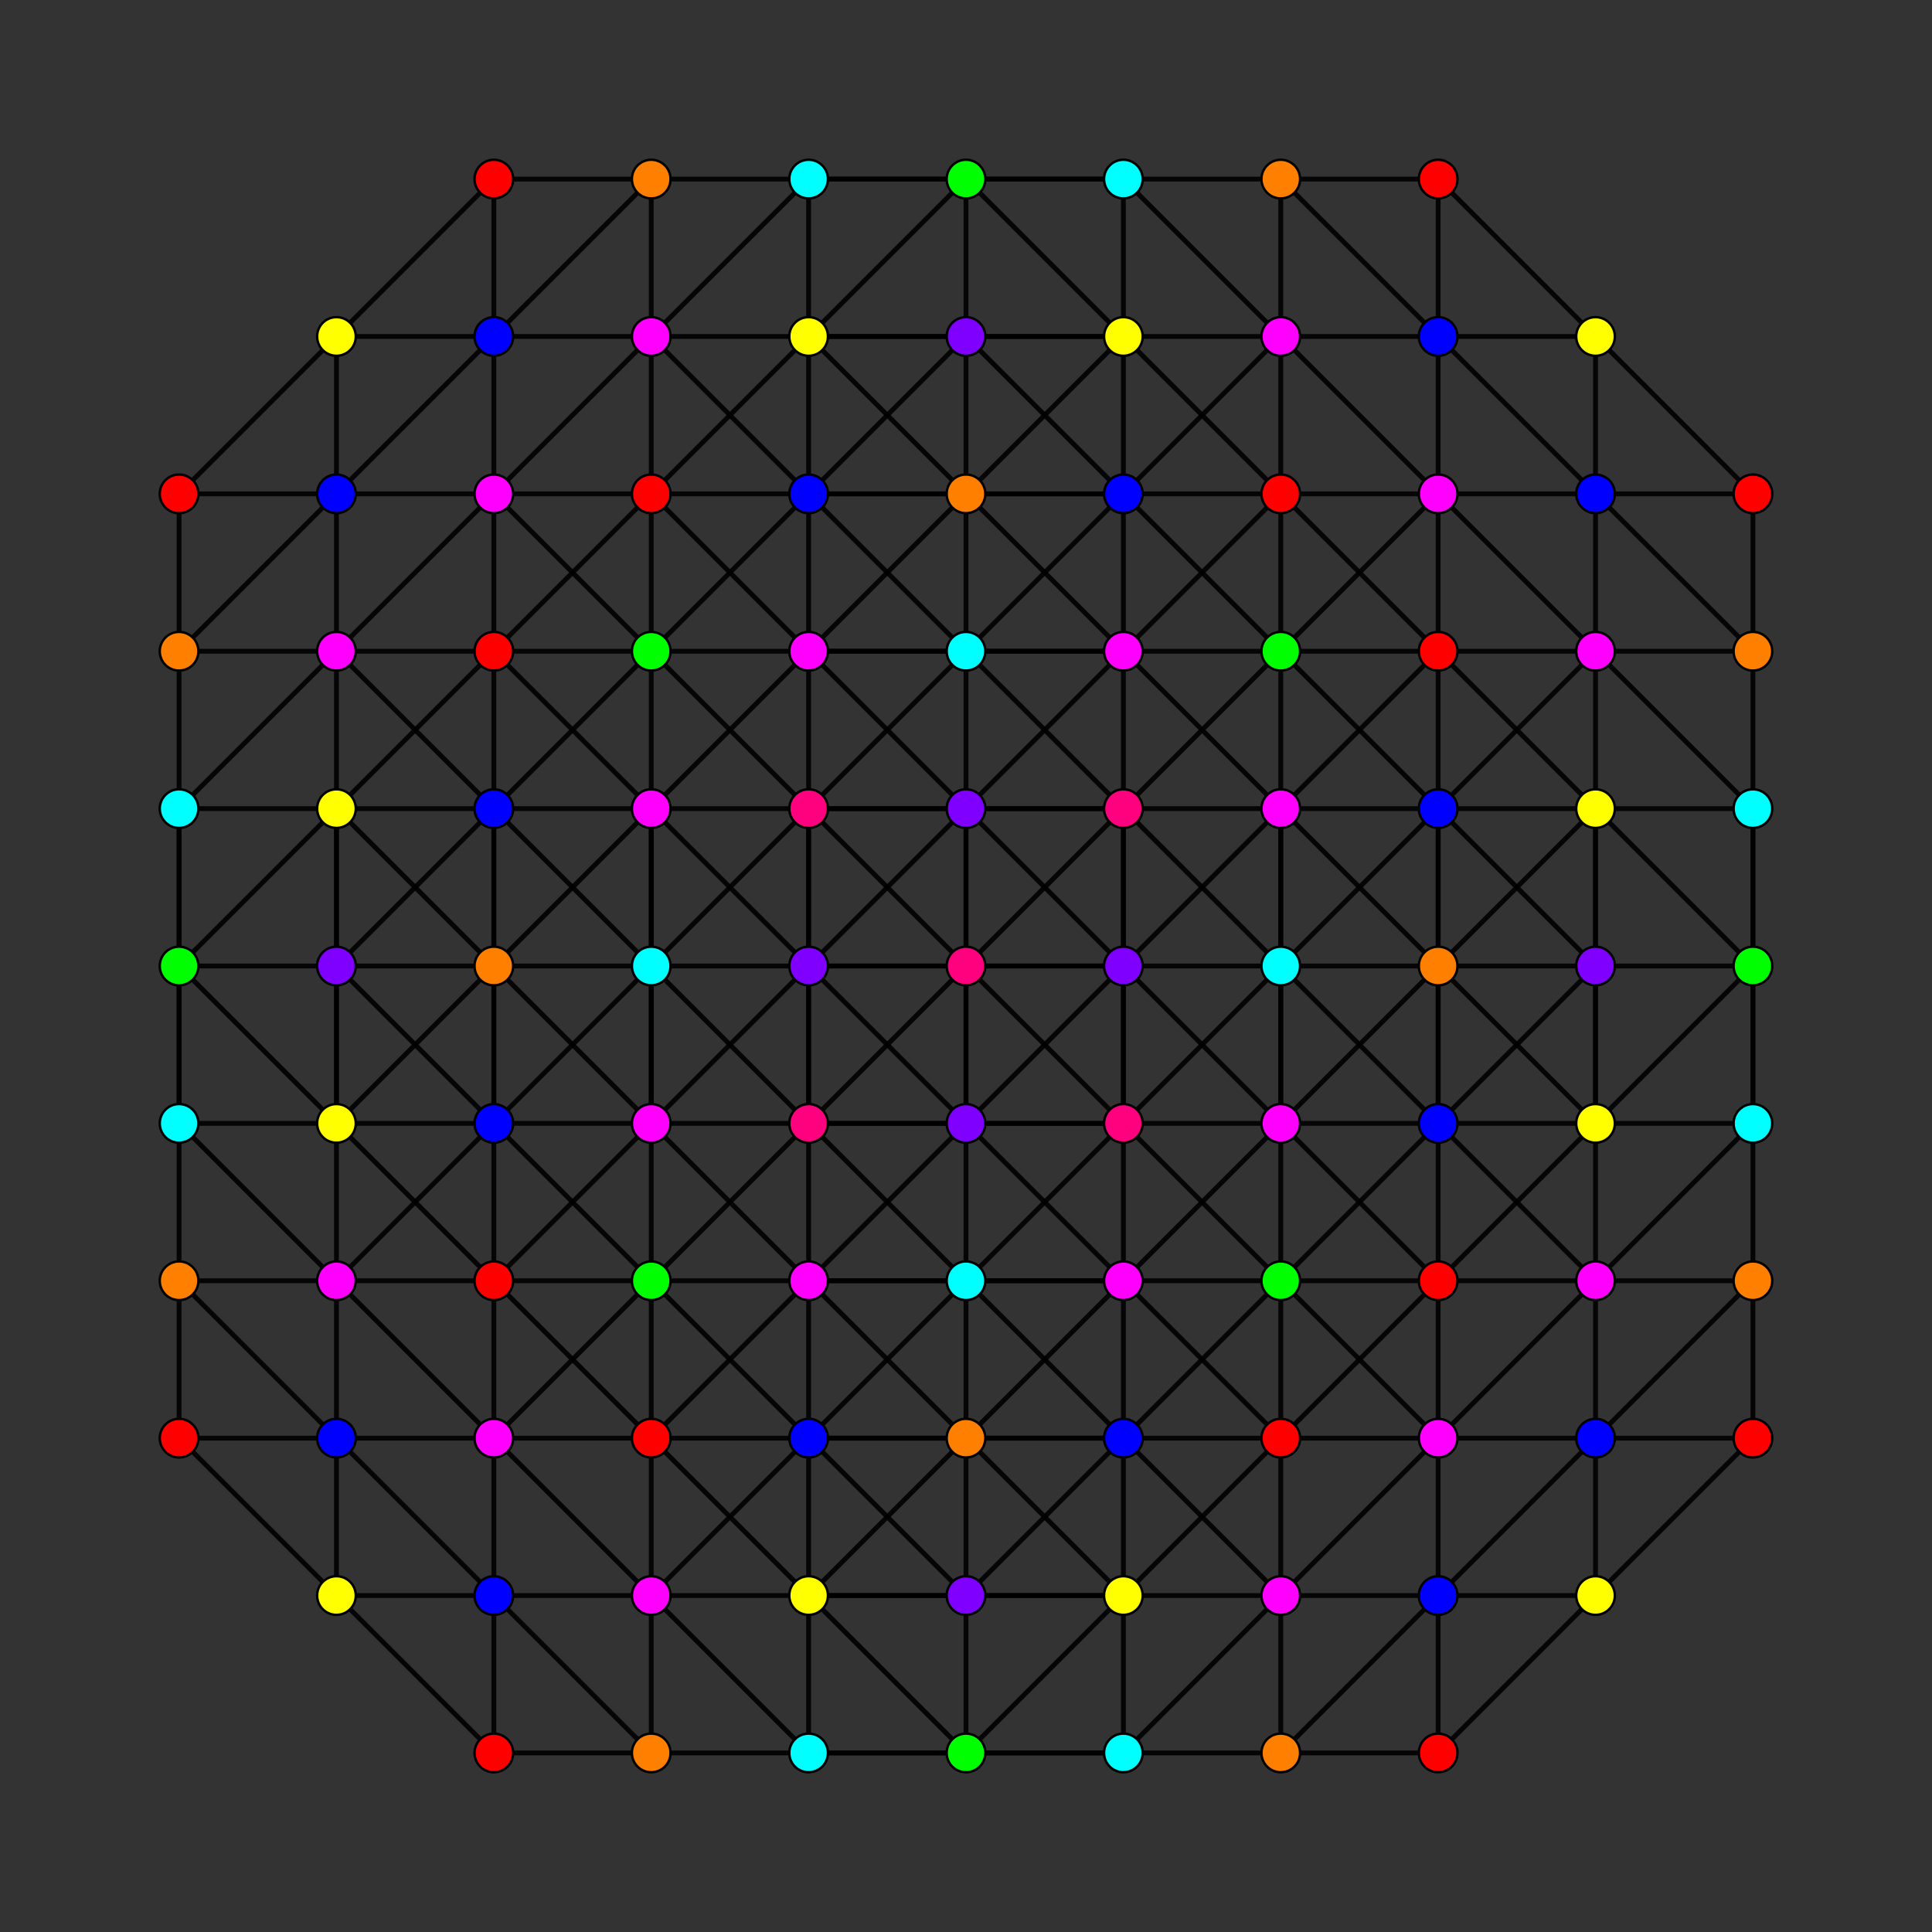 <?xml version="1.0" encoding="UTF-8" standalone="no"?>
<svg
xmlns="http://www.w3.org/2000/svg"
version="1.0"
width="1600" height="1600"
id="8-simplex_t01247_A3.svg">
<rect width="100%" height="100%" fill="#333333" stroke="none"/>
<g style="stroke:#000000;stroke-width:4.0;stroke-opacity:0.90;">
<line x1="1060.678" y1="1060.678" x2="1060.678" y2="1060.678"/>
<line x1="1060.678" y1="1060.678" x2="1060.678" y2="1191.017"/>
<line x1="1060.678" y1="1060.678" x2="1191.017" y2="930.339"/>
<line x1="1060.678" y1="1060.678" x2="1191.017" y2="1060.678"/>
<line x1="1060.678" y1="1060.678" x2="930.339" y2="930.339"/>
<line x1="1060.678" y1="1060.678" x2="930.339" y2="1191.017"/>
<line x1="1060.678" y1="1191.017" x2="1060.678" y2="1191.017"/>
<line x1="1060.678" y1="1191.017" x2="1060.678" y2="1321.356"/>
<line x1="1060.678" y1="1191.017" x2="1191.017" y2="1191.017"/>
<line x1="1060.678" y1="1191.017" x2="930.339" y2="1060.678"/>
<line x1="1060.678" y1="1191.017" x2="930.339" y2="1321.356"/>
<line x1="1060.678" y1="1321.356" x2="1060.678" y2="1321.356"/>
<line x1="1060.678" y1="1321.356" x2="1191.017" y2="1321.356"/>
<line x1="1060.678" y1="1321.356" x2="930.339" y2="1191.017"/>
<line x1="1060.678" y1="1321.356" x2="930.339" y2="1451.695"/>
<line x1="1191.017" y1="930.339" x2="1191.017" y2="930.339"/>
<line x1="1191.017" y1="930.339" x2="1191.017" y2="1060.678"/>
<line x1="1191.017" y1="930.339" x2="1321.356" y2="930.339"/>
<line x1="1191.017" y1="930.339" x2="1191.017" y2="669.661"/>
<line x1="1191.017" y1="1060.678" x2="1191.017" y2="1060.678"/>
<line x1="1191.017" y1="1060.678" x2="1191.017" y2="1191.017"/>
<line x1="1191.017" y1="1060.678" x2="1321.356" y2="1060.678"/>
<line x1="1191.017" y1="1060.678" x2="1060.678" y2="1191.017"/>
<line x1="1191.017" y1="1191.017" x2="1191.017" y2="1191.017"/>
<line x1="1191.017" y1="1191.017" x2="1191.017" y2="1321.356"/>
<line x1="1191.017" y1="1191.017" x2="1321.356" y2="1060.678"/>
<line x1="1191.017" y1="1191.017" x2="1321.356" y2="1191.017"/>
<line x1="1191.017" y1="1191.017" x2="1060.678" y2="1321.356"/>
<line x1="1191.017" y1="1321.356" x2="1191.017" y2="1321.356"/>
<line x1="1191.017" y1="1321.356" x2="1321.356" y2="1321.356"/>
<line x1="1191.017" y1="1321.356" x2="1060.678" y2="1451.695"/>
<line x1="1321.356" y1="930.339" x2="1321.356" y2="930.339"/>
<line x1="1321.356" y1="930.339" x2="1321.356" y2="1060.678"/>
<line x1="1321.356" y1="930.339" x2="1451.695" y2="930.339"/>
<line x1="1321.356" y1="930.339" x2="1321.356" y2="669.661"/>
<line x1="1321.356" y1="930.339" x2="1191.017" y2="1060.678"/>
<line x1="1321.356" y1="1060.678" x2="1321.356" y2="1060.678"/>
<line x1="1321.356" y1="1060.678" x2="1321.356" y2="1191.017"/>
<line x1="1321.356" y1="1060.678" x2="1451.695" y2="1060.678"/>
<line x1="1321.356" y1="1191.017" x2="1321.356" y2="1191.017"/>
<line x1="1321.356" y1="1191.017" x2="1321.356" y2="1321.356"/>
<line x1="1321.356" y1="1191.017" x2="1451.695" y2="1191.017"/>
<line x1="1321.356" y1="1191.017" x2="1191.017" y2="1321.356"/>
<line x1="1321.356" y1="1321.356" x2="1321.356" y2="1321.356"/>
<line x1="1321.356" y1="1321.356" x2="1451.695" y2="1191.017"/>
<line x1="1321.356" y1="1321.356" x2="1191.017" y2="1451.695"/>
<line x1="1451.695" y1="930.339" x2="1451.695" y2="930.339"/>
<line x1="1451.695" y1="930.339" x2="1451.695" y2="1060.678"/>
<line x1="1451.695" y1="930.339" x2="1451.695" y2="669.661"/>
<line x1="1451.695" y1="930.339" x2="1321.356" y2="1060.678"/>
<line x1="1451.695" y1="1060.678" x2="1451.695" y2="1060.678"/>
<line x1="1451.695" y1="1060.678" x2="1451.695" y2="1191.017"/>
<line x1="1451.695" y1="1060.678" x2="1321.356" y2="1191.017"/>
<line x1="1451.695" y1="1191.017" x2="1451.695" y2="1191.017"/>
<line x1="930.339" y1="930.339" x2="930.339" y2="930.339"/>
<line x1="930.339" y1="930.339" x2="930.339" y2="1060.678"/>
<line x1="930.339" y1="930.339" x2="930.339" y2="669.661"/>
<line x1="930.339" y1="930.339" x2="930.339" y2="800.000"/>
<line x1="930.339" y1="930.339" x2="669.661" y2="930.339"/>
<line x1="930.339" y1="1060.678" x2="930.339" y2="1060.678"/>
<line x1="930.339" y1="1060.678" x2="930.339" y2="1191.017"/>
<line x1="930.339" y1="1060.678" x2="669.661" y2="1060.678"/>
<line x1="930.339" y1="1191.017" x2="930.339" y2="1191.017"/>
<line x1="930.339" y1="1191.017" x2="669.661" y2="1191.017"/>
<line x1="1191.017" y1="669.661" x2="1191.017" y2="669.661"/>
<line x1="1191.017" y1="669.661" x2="1321.356" y2="669.661"/>
<line x1="1191.017" y1="669.661" x2="1060.678" y2="539.322"/>
<line x1="1191.017" y1="669.661" x2="1191.017" y2="539.322"/>
<line x1="1191.017" y1="930.339" x2="1060.678" y2="800.000"/>
<line x1="1191.017" y1="930.339" x2="1060.678" y2="930.339"/>
<line x1="1191.017" y1="1060.678" x2="1060.678" y2="930.339"/>
<line x1="1191.017" y1="1191.017" x2="1060.678" y2="1060.678"/>
<line x1="1321.356" y1="669.661" x2="1321.356" y2="669.661"/>
<line x1="1321.356" y1="669.661" x2="1451.695" y2="669.661"/>
<line x1="1321.356" y1="669.661" x2="1321.356" y2="539.322"/>
<line x1="1321.356" y1="669.661" x2="1191.017" y2="539.322"/>
<line x1="1321.356" y1="930.339" x2="1321.356" y2="800.000"/>
<line x1="1451.695" y1="669.661" x2="1451.695" y2="669.661"/>
<line x1="1451.695" y1="669.661" x2="1451.695" y2="539.322"/>
<line x1="1451.695" y1="669.661" x2="1321.356" y2="539.322"/>
<line x1="1451.695" y1="930.339" x2="1451.695" y2="800.000"/>
<line x1="930.339" y1="669.661" x2="930.339" y2="669.661"/>
<line x1="930.339" y1="669.661" x2="930.339" y2="800.000"/>
<line x1="930.339" y1="669.661" x2="1060.678" y2="539.322"/>
<line x1="930.339" y1="669.661" x2="930.339" y2="539.322"/>
<line x1="930.339" y1="669.661" x2="669.661" y2="669.661"/>
<line x1="930.339" y1="800.000" x2="930.339" y2="800.000"/>
<line x1="930.339" y1="800.000" x2="1060.678" y2="800.000"/>
<line x1="930.339" y1="800.000" x2="669.661" y2="800.000"/>
<line x1="930.339" y1="930.339" x2="1060.678" y2="930.339"/>
<line x1="930.339" y1="1060.678" x2="1060.678" y2="1060.678"/>
<line x1="1060.678" y1="539.322" x2="1060.678" y2="539.322"/>
<line x1="1060.678" y1="539.322" x2="1191.017" y2="539.322"/>
<line x1="1060.678" y1="539.322" x2="1060.678" y2="408.983"/>
<line x1="1060.678" y1="539.322" x2="930.339" y2="408.983"/>
<line x1="1060.678" y1="800.000" x2="1060.678" y2="800.000"/>
<line x1="1060.678" y1="800.000" x2="1060.678" y2="930.339"/>
<line x1="1060.678" y1="800.000" x2="1191.017" y2="669.661"/>
<line x1="1060.678" y1="800.000" x2="1060.678" y2="669.661"/>
<line x1="1060.678" y1="930.339" x2="1060.678" y2="930.339"/>
<line x1="1060.678" y1="930.339" x2="1060.678" y2="1060.678"/>
<line x1="1060.678" y1="930.339" x2="1060.678" y2="669.661"/>
<line x1="1191.017" y1="539.322" x2="1191.017" y2="539.322"/>
<line x1="1191.017" y1="539.322" x2="1321.356" y2="539.322"/>
<line x1="1191.017" y1="539.322" x2="1191.017" y2="408.983"/>
<line x1="1191.017" y1="539.322" x2="1060.678" y2="408.983"/>
<line x1="1191.017" y1="669.661" x2="1060.678" y2="669.661"/>
<line x1="1191.017" y1="930.339" x2="1321.356" y2="800.000"/>
<line x1="1191.017" y1="930.339" x2="1191.017" y2="800.000"/>
<line x1="1321.356" y1="539.322" x2="1321.356" y2="539.322"/>
<line x1="1321.356" y1="539.322" x2="1451.695" y2="539.322"/>
<line x1="1321.356" y1="539.322" x2="1191.017" y2="408.983"/>
<line x1="1321.356" y1="539.322" x2="1321.356" y2="408.983"/>
<line x1="1321.356" y1="669.661" x2="1321.356" y2="800.000"/>
<line x1="1321.356" y1="800.000" x2="1321.356" y2="800.000"/>
<line x1="1321.356" y1="800.000" x2="1451.695" y2="800.000"/>
<line x1="1321.356" y1="800.000" x2="1191.017" y2="669.661"/>
<line x1="1321.356" y1="800.000" x2="1191.017" y2="800.000"/>
<line x1="1321.356" y1="930.339" x2="1191.017" y2="800.000"/>
<line x1="1321.356" y1="1060.678" x2="1191.017" y2="930.339"/>
<line x1="1451.695" y1="539.322" x2="1451.695" y2="539.322"/>
<line x1="1451.695" y1="539.322" x2="1451.695" y2="408.983"/>
<line x1="1451.695" y1="539.322" x2="1321.356" y2="408.983"/>
<line x1="1451.695" y1="669.661" x2="1451.695" y2="800.000"/>
<line x1="1451.695" y1="800.000" x2="1451.695" y2="800.000"/>
<line x1="930.339" y1="539.322" x2="930.339" y2="539.322"/>
<line x1="930.339" y1="539.322" x2="1060.678" y2="408.983"/>
<line x1="930.339" y1="539.322" x2="930.339" y2="408.983"/>
<line x1="930.339" y1="539.322" x2="669.661" y2="539.322"/>
<line x1="930.339" y1="669.661" x2="1060.678" y2="669.661"/>
<line x1="1060.678" y1="408.983" x2="1060.678" y2="408.983"/>
<line x1="1060.678" y1="408.983" x2="1191.017" y2="408.983"/>
<line x1="1060.678" y1="408.983" x2="1060.678" y2="278.644"/>
<line x1="1060.678" y1="408.983" x2="930.339" y2="278.644"/>
<line x1="1060.678" y1="669.661" x2="1060.678" y2="669.661"/>
<line x1="1060.678" y1="669.661" x2="1191.017" y2="539.322"/>
<line x1="1060.678" y1="669.661" x2="1060.678" y2="539.322"/>
<line x1="1060.678" y1="800.000" x2="1191.017" y2="800.000"/>
<line x1="1191.017" y1="408.983" x2="1191.017" y2="408.983"/>
<line x1="1191.017" y1="408.983" x2="1321.356" y2="408.983"/>
<line x1="1191.017" y1="408.983" x2="1191.017" y2="278.644"/>
<line x1="1191.017" y1="408.983" x2="1060.678" y2="278.644"/>
<line x1="1191.017" y1="669.661" x2="1191.017" y2="800.000"/>
<line x1="1191.017" y1="800.000" x2="1191.017" y2="800.000"/>
<line x1="1191.017" y1="800.000" x2="1321.356" y2="669.661"/>
<line x1="1321.356" y1="408.983" x2="1321.356" y2="408.983"/>
<line x1="1321.356" y1="408.983" x2="1451.695" y2="408.983"/>
<line x1="1321.356" y1="408.983" x2="1321.356" y2="278.644"/>
<line x1="1321.356" y1="408.983" x2="1191.017" y2="278.644"/>
<line x1="1321.356" y1="930.339" x2="1451.695" y2="800.000"/>
<line x1="1451.695" y1="408.983" x2="1451.695" y2="408.983"/>
<line x1="1451.695" y1="408.983" x2="1321.356" y2="278.644"/>
<line x1="1451.695" y1="800.000" x2="1321.356" y2="669.661"/>
<line x1="930.339" y1="408.983" x2="930.339" y2="408.983"/>
<line x1="930.339" y1="408.983" x2="1060.678" y2="278.644"/>
<line x1="930.339" y1="408.983" x2="669.661" y2="408.983"/>
<line x1="930.339" y1="539.322" x2="1060.678" y2="539.322"/>
<line x1="1060.678" y1="278.644" x2="1060.678" y2="278.644"/>
<line x1="1060.678" y1="278.644" x2="1191.017" y2="278.644"/>
<line x1="1060.678" y1="278.644" x2="930.339" y2="148.305"/>
<line x1="1060.678" y1="539.322" x2="1191.017" y2="408.983"/>
<line x1="1191.017" y1="278.644" x2="1191.017" y2="278.644"/>
<line x1="1191.017" y1="278.644" x2="1321.356" y2="278.644"/>
<line x1="1191.017" y1="278.644" x2="1060.678" y2="148.305"/>
<line x1="1191.017" y1="669.661" x2="1321.356" y2="539.322"/>
<line x1="1321.356" y1="278.644" x2="1321.356" y2="278.644"/>
<line x1="1321.356" y1="278.644" x2="1191.017" y2="148.305"/>
<line x1="930.339" y1="1191.017" x2="930.339" y2="1321.356"/>
<line x1="930.339" y1="1191.017" x2="1060.678" y2="1191.017"/>
<line x1="930.339" y1="1321.356" x2="930.339" y2="1321.356"/>
<line x1="930.339" y1="1321.356" x2="930.339" y2="1451.695"/>
<line x1="930.339" y1="1321.356" x2="1060.678" y2="1321.356"/>
<line x1="930.339" y1="1321.356" x2="669.661" y2="1321.356"/>
<line x1="930.339" y1="1451.695" x2="930.339" y2="1451.695"/>
<line x1="930.339" y1="1451.695" x2="1060.678" y2="1451.695"/>
<line x1="930.339" y1="1451.695" x2="669.661" y2="1451.695"/>
<line x1="1060.678" y1="1321.356" x2="1060.678" y2="1451.695"/>
<line x1="1060.678" y1="1451.695" x2="1060.678" y2="1451.695"/>
<line x1="1060.678" y1="1451.695" x2="1191.017" y2="1451.695"/>
<line x1="1191.017" y1="1321.356" x2="1191.017" y2="1451.695"/>
<line x1="1191.017" y1="1451.695" x2="1191.017" y2="1451.695"/>
<line x1="669.661" y1="930.339" x2="669.661" y2="930.339"/>
<line x1="669.661" y1="930.339" x2="669.661" y2="1060.678"/>
<line x1="669.661" y1="930.339" x2="669.661" y2="669.661"/>
<line x1="669.661" y1="930.339" x2="669.661" y2="800.000"/>
<line x1="669.661" y1="930.339" x2="539.322" y2="1060.678"/>
<line x1="669.661" y1="1060.678" x2="669.661" y2="1060.678"/>
<line x1="669.661" y1="1060.678" x2="669.661" y2="1191.017"/>
<line x1="669.661" y1="1060.678" x2="539.322" y2="1191.017"/>
<line x1="669.661" y1="1191.017" x2="669.661" y2="1191.017"/>
<line x1="669.661" y1="1191.017" x2="539.322" y2="1321.356"/>
<line x1="1060.678" y1="930.339" x2="930.339" y2="800.000"/>
<line x1="1060.678" y1="930.339" x2="930.339" y2="1060.678"/>
<line x1="669.661" y1="669.661" x2="669.661" y2="669.661"/>
<line x1="669.661" y1="669.661" x2="669.661" y2="800.000"/>
<line x1="669.661" y1="669.661" x2="669.661" y2="539.322"/>
<line x1="669.661" y1="669.661" x2="539.322" y2="539.322"/>
<line x1="669.661" y1="800.000" x2="669.661" y2="800.000"/>
<line x1="669.661" y1="800.000" x2="539.322" y2="800.000"/>
<line x1="669.661" y1="930.339" x2="539.322" y2="930.339"/>
<line x1="669.661" y1="1060.678" x2="539.322" y2="1060.678"/>
<line x1="930.339" y1="408.983" x2="1060.678" y2="408.983"/>
<line x1="930.339" y1="408.983" x2="930.339" y2="278.644"/>
<line x1="930.339" y1="800.000" x2="1060.678" y2="669.661"/>
<line x1="1060.678" y1="669.661" x2="930.339" y2="539.322"/>
<line x1="1060.678" y1="930.339" x2="1191.017" y2="800.000"/>
<line x1="1191.017" y1="800.000" x2="1060.678" y2="669.661"/>
<line x1="669.661" y1="539.322" x2="669.661" y2="539.322"/>
<line x1="669.661" y1="539.322" x2="669.661" y2="408.983"/>
<line x1="669.661" y1="539.322" x2="539.322" y2="408.983"/>
<line x1="669.661" y1="669.661" x2="539.322" y2="669.661"/>
<line x1="930.339" y1="278.644" x2="930.339" y2="278.644"/>
<line x1="930.339" y1="278.644" x2="1060.678" y2="278.644"/>
<line x1="930.339" y1="278.644" x2="930.339" y2="148.305"/>
<line x1="930.339" y1="278.644" x2="669.661" y2="278.644"/>
<line x1="1060.678" y1="278.644" x2="1060.678" y2="148.305"/>
<line x1="1191.017" y1="278.644" x2="1191.017" y2="148.305"/>
<line x1="669.661" y1="408.983" x2="669.661" y2="408.983"/>
<line x1="669.661" y1="408.983" x2="539.322" y2="278.644"/>
<line x1="669.661" y1="539.322" x2="539.322" y2="539.322"/>
<line x1="930.339" y1="148.305" x2="930.339" y2="148.305"/>
<line x1="930.339" y1="148.305" x2="1060.678" y2="148.305"/>
<line x1="930.339" y1="148.305" x2="669.661" y2="148.305"/>
<line x1="1060.678" y1="148.305" x2="1060.678" y2="148.305"/>
<line x1="1060.678" y1="148.305" x2="1191.017" y2="148.305"/>
<line x1="1191.017" y1="148.305" x2="1191.017" y2="148.305"/>
<line x1="669.661" y1="1191.017" x2="669.661" y2="1321.356"/>
<line x1="669.661" y1="1191.017" x2="539.322" y2="1060.678"/>
<line x1="669.661" y1="1191.017" x2="539.322" y2="1191.017"/>
<line x1="669.661" y1="1321.356" x2="669.661" y2="1321.356"/>
<line x1="669.661" y1="1321.356" x2="669.661" y2="1451.695"/>
<line x1="669.661" y1="1321.356" x2="539.322" y2="1191.017"/>
<line x1="669.661" y1="1321.356" x2="539.322" y2="1321.356"/>
<line x1="669.661" y1="1451.695" x2="669.661" y2="1451.695"/>
<line x1="669.661" y1="1451.695" x2="539.322" y2="1321.356"/>
<line x1="669.661" y1="1451.695" x2="539.322" y2="1451.695"/>
<line x1="930.339" y1="930.339" x2="800.000" y2="930.339"/>
<line x1="930.339" y1="1191.017" x2="800.000" y2="1060.678"/>
<line x1="930.339" y1="1321.356" x2="800.000" y2="1321.356"/>
<line x1="930.339" y1="1451.695" x2="800.000" y2="1451.695"/>
<line x1="539.322" y1="1060.678" x2="539.322" y2="1060.678"/>
<line x1="539.322" y1="1060.678" x2="539.322" y2="1191.017"/>
<line x1="539.322" y1="1060.678" x2="408.983" y2="930.339"/>
<line x1="539.322" y1="1060.678" x2="408.983" y2="1060.678"/>
<line x1="539.322" y1="1191.017" x2="539.322" y2="1191.017"/>
<line x1="539.322" y1="1191.017" x2="539.322" y2="1321.356"/>
<line x1="539.322" y1="1191.017" x2="408.983" y2="1191.017"/>
<line x1="539.322" y1="1321.356" x2="539.322" y2="1321.356"/>
<line x1="539.322" y1="1321.356" x2="408.983" y2="1321.356"/>
<line x1="930.339" y1="669.661" x2="800.000" y2="669.661"/>
<line x1="930.339" y1="1060.678" x2="800.000" y2="930.339"/>
<line x1="930.339" y1="1191.017" x2="800.000" y2="1191.017"/>
<line x1="539.322" y1="539.322" x2="539.322" y2="539.322"/>
<line x1="539.322" y1="539.322" x2="669.661" y2="408.983"/>
<line x1="539.322" y1="539.322" x2="539.322" y2="408.983"/>
<line x1="539.322" y1="539.322" x2="408.983" y2="669.661"/>
<line x1="539.322" y1="539.322" x2="408.983" y2="539.322"/>
<line x1="539.322" y1="800.000" x2="539.322" y2="800.000"/>
<line x1="539.322" y1="800.000" x2="539.322" y2="930.339"/>
<line x1="539.322" y1="800.000" x2="539.322" y2="669.661"/>
<line x1="539.322" y1="800.000" x2="408.983" y2="930.339"/>
<line x1="539.322" y1="800.000" x2="408.983" y2="669.661"/>
<line x1="539.322" y1="930.339" x2="539.322" y2="930.339"/>
<line x1="539.322" y1="930.339" x2="539.322" y2="1060.678"/>
<line x1="539.322" y1="930.339" x2="539.322" y2="669.661"/>
<line x1="539.322" y1="930.339" x2="408.983" y2="1060.678"/>
<line x1="539.322" y1="930.339" x2="408.983" y2="930.339"/>
<line x1="539.322" y1="1060.678" x2="408.983" y2="1191.017"/>
<line x1="669.661" y1="408.983" x2="669.661" y2="278.644"/>
<line x1="669.661" y1="408.983" x2="539.322" y2="408.983"/>
<line x1="669.661" y1="800.000" x2="539.322" y2="930.339"/>
<line x1="669.661" y1="800.000" x2="539.322" y2="669.661"/>
<line x1="930.339" y1="408.983" x2="800.000" y2="539.322"/>
<line x1="930.339" y1="539.322" x2="800.000" y2="669.661"/>
<line x1="930.339" y1="930.339" x2="1060.678" y2="800.000"/>
<line x1="930.339" y1="930.339" x2="800.000" y2="1060.678"/>
<line x1="930.339" y1="1060.678" x2="800.000" y2="1191.017"/>
<line x1="1060.678" y1="800.000" x2="930.339" y2="669.661"/>
<line x1="539.322" y1="408.983" x2="539.322" y2="408.983"/>
<line x1="539.322" y1="408.983" x2="669.661" y2="278.644"/>
<line x1="539.322" y1="408.983" x2="539.322" y2="278.644"/>
<line x1="539.322" y1="408.983" x2="408.983" y2="408.983"/>
<line x1="539.322" y1="669.661" x2="539.322" y2="669.661"/>
<line x1="539.322" y1="669.661" x2="539.322" y2="539.322"/>
<line x1="539.322" y1="669.661" x2="408.983" y2="539.322"/>
<line x1="539.322" y1="669.661" x2="408.983" y2="669.661"/>
<line x1="539.322" y1="800.000" x2="408.983" y2="800.000"/>
<line x1="669.661" y1="278.644" x2="669.661" y2="278.644"/>
<line x1="669.661" y1="278.644" x2="669.661" y2="148.305"/>
<line x1="669.661" y1="278.644" x2="539.322" y2="278.644"/>
<line x1="930.339" y1="278.644" x2="800.000" y2="278.644"/>
<line x1="930.339" y1="408.983" x2="800.000" y2="408.983"/>
<line x1="930.339" y1="669.661" x2="800.000" y2="539.322"/>
<line x1="930.339" y1="800.000" x2="800.000" y2="800.000"/>
<line x1="539.322" y1="278.644" x2="539.322" y2="278.644"/>
<line x1="539.322" y1="278.644" x2="669.661" y2="148.305"/>
<line x1="539.322" y1="278.644" x2="408.983" y2="278.644"/>
<line x1="539.322" y1="539.322" x2="408.983" y2="408.983"/>
<line x1="669.661" y1="148.305" x2="669.661" y2="148.305"/>
<line x1="669.661" y1="148.305" x2="539.322" y2="148.305"/>
<line x1="930.339" y1="148.305" x2="800.000" y2="148.305"/>
<line x1="930.339" y1="539.322" x2="800.000" y2="408.983"/>
<line x1="539.322" y1="1191.017" x2="408.983" y2="1060.678"/>
<line x1="539.322" y1="1321.356" x2="539.322" y2="1451.695"/>
<line x1="539.322" y1="1321.356" x2="408.983" y2="1191.017"/>
<line x1="539.322" y1="1451.695" x2="539.322" y2="1451.695"/>
<line x1="539.322" y1="1451.695" x2="408.983" y2="1321.356"/>
<line x1="539.322" y1="1451.695" x2="408.983" y2="1451.695"/>
<line x1="669.661" y1="930.339" x2="800.000" y2="930.339"/>
<line x1="669.661" y1="1191.017" x2="800.000" y2="1060.678"/>
<line x1="669.661" y1="1321.356" x2="800.000" y2="1321.356"/>
<line x1="669.661" y1="1451.695" x2="800.000" y2="1451.695"/>
<line x1="800.000" y1="930.339" x2="800.000" y2="930.339"/>
<line x1="800.000" y1="930.339" x2="800.000" y2="1060.678"/>
<line x1="800.000" y1="930.339" x2="800.000" y2="669.661"/>
<line x1="800.000" y1="1060.678" x2="800.000" y2="1060.678"/>
<line x1="800.000" y1="1060.678" x2="930.339" y2="1060.678"/>
<line x1="800.000" y1="1060.678" x2="669.661" y2="1060.678"/>
<line x1="800.000" y1="1321.356" x2="800.000" y2="1321.356"/>
<line x1="800.000" y1="1321.356" x2="800.000" y2="1451.695"/>
<line x1="800.000" y1="1321.356" x2="930.339" y2="1191.017"/>
<line x1="800.000" y1="1321.356" x2="800.000" y2="1191.017"/>
<line x1="800.000" y1="1321.356" x2="669.661" y2="1191.017"/>
<line x1="800.000" y1="1451.695" x2="800.000" y2="1451.695"/>
<line x1="930.339" y1="1321.356" x2="800.000" y2="1191.017"/>
<line x1="408.983" y1="930.339" x2="408.983" y2="930.339"/>
<line x1="408.983" y1="930.339" x2="408.983" y2="1060.678"/>
<line x1="408.983" y1="930.339" x2="408.983" y2="669.661"/>
<line x1="408.983" y1="930.339" x2="278.644" y2="930.339"/>
<line x1="408.983" y1="1060.678" x2="408.983" y2="1060.678"/>
<line x1="408.983" y1="1060.678" x2="408.983" y2="1191.017"/>
<line x1="408.983" y1="1060.678" x2="278.644" y2="1060.678"/>
<line x1="408.983" y1="1191.017" x2="408.983" y2="1191.017"/>
<line x1="408.983" y1="1191.017" x2="408.983" y2="1321.356"/>
<line x1="408.983" y1="1191.017" x2="278.644" y2="1060.678"/>
<line x1="408.983" y1="1191.017" x2="278.644" y2="1191.017"/>
<line x1="408.983" y1="1321.356" x2="408.983" y2="1321.356"/>
<line x1="408.983" y1="1321.356" x2="278.644" y2="1321.356"/>
<line x1="669.661" y1="669.661" x2="800.000" y2="669.661"/>
<line x1="669.661" y1="1060.678" x2="800.000" y2="930.339"/>
<line x1="669.661" y1="1060.678" x2="539.322" y2="930.339"/>
<line x1="669.661" y1="1191.017" x2="800.000" y2="1191.017"/>
<line x1="800.000" y1="669.661" x2="800.000" y2="669.661"/>
<line x1="800.000" y1="669.661" x2="800.000" y2="539.322"/>
<line x1="800.000" y1="1191.017" x2="800.000" y2="1191.017"/>
<line x1="800.000" y1="1191.017" x2="800.000" y2="1060.678"/>
<line x1="800.000" y1="1191.017" x2="669.661" y2="1060.678"/>
<line x1="408.983" y1="669.661" x2="408.983" y2="669.661"/>
<line x1="408.983" y1="669.661" x2="408.983" y2="539.322"/>
<line x1="408.983" y1="669.661" x2="278.644" y2="669.661"/>
<line x1="408.983" y1="1060.678" x2="278.644" y2="930.339"/>
<line x1="800.000" y1="539.322" x2="800.000" y2="539.322"/>
<line x1="800.000" y1="539.322" x2="930.339" y2="539.322"/>
<line x1="800.000" y1="539.322" x2="669.661" y2="408.983"/>
<line x1="800.000" y1="539.322" x2="669.661" y2="539.322"/>
<line x1="800.000" y1="669.661" x2="669.661" y2="539.322"/>
<line x1="800.000" y1="1060.678" x2="669.661" y2="930.339"/>
<line x1="408.983" y1="539.322" x2="408.983" y2="539.322"/>
<line x1="408.983" y1="539.322" x2="539.322" y2="408.983"/>
<line x1="408.983" y1="539.322" x2="408.983" y2="408.983"/>
<line x1="408.983" y1="539.322" x2="278.644" y2="539.322"/>
<line x1="408.983" y1="930.339" x2="408.983" y2="800.000"/>
<line x1="408.983" y1="930.339" x2="278.644" y2="800.000"/>
<line x1="539.322" y1="669.661" x2="669.661" y2="539.322"/>
<line x1="539.322" y1="930.339" x2="408.983" y2="800.000"/>
<line x1="669.661" y1="930.339" x2="539.322" y2="800.000"/>
<line x1="930.339" y1="408.983" x2="800.000" y2="278.644"/>
<line x1="930.339" y1="930.339" x2="800.000" y2="800.000"/>
<line x1="408.983" y1="408.983" x2="408.983" y2="408.983"/>
<line x1="408.983" y1="408.983" x2="539.322" y2="278.644"/>
<line x1="408.983" y1="408.983" x2="408.983" y2="278.644"/>
<line x1="408.983" y1="408.983" x2="278.644" y2="539.322"/>
<line x1="408.983" y1="408.983" x2="278.644" y2="408.983"/>
<line x1="408.983" y1="539.322" x2="278.644" y2="669.661"/>
<line x1="408.983" y1="669.661" x2="408.983" y2="800.000"/>
<line x1="408.983" y1="669.661" x2="278.644" y2="800.000"/>
<line x1="408.983" y1="800.000" x2="408.983" y2="800.000"/>
<line x1="408.983" y1="800.000" x2="278.644" y2="930.339"/>
<line x1="408.983" y1="800.000" x2="278.644" y2="669.661"/>
<line x1="408.983" y1="800.000" x2="278.644" y2="800.000"/>
<line x1="408.983" y1="930.339" x2="278.644" y2="1060.678"/>
<line x1="539.322" y1="278.644" x2="539.322" y2="148.305"/>
<line x1="539.322" y1="669.661" x2="408.983" y2="800.000"/>
<line x1="669.661" y1="278.644" x2="800.000" y2="278.644"/>
<line x1="669.661" y1="408.983" x2="800.000" y2="408.983"/>
<line x1="669.661" y1="669.661" x2="800.000" y2="539.322"/>
<line x1="669.661" y1="669.661" x2="539.322" y2="800.000"/>
<line x1="669.661" y1="800.000" x2="800.000" y2="800.000"/>
<line x1="800.000" y1="278.644" x2="800.000" y2="278.644"/>
<line x1="800.000" y1="278.644" x2="800.000" y2="408.983"/>
<line x1="800.000" y1="278.644" x2="800.000" y2="148.305"/>
<line x1="800.000" y1="278.644" x2="669.661" y2="408.983"/>
<line x1="800.000" y1="408.983" x2="800.000" y2="408.983"/>
<line x1="800.000" y1="408.983" x2="800.000" y2="539.322"/>
<line x1="800.000" y1="408.983" x2="669.661" y2="539.322"/>
<line x1="800.000" y1="800.000" x2="800.000" y2="800.000"/>
<line x1="800.000" y1="800.000" x2="800.000" y2="930.339"/>
<line x1="800.000" y1="800.000" x2="930.339" y2="669.661"/>
<line x1="800.000" y1="800.000" x2="800.000" y2="669.661"/>
<line x1="800.000" y1="800.000" x2="669.661" y2="930.339"/>
<line x1="800.000" y1="800.000" x2="669.661" y2="669.661"/>
<line x1="930.339" y1="278.644" x2="800.000" y2="408.983"/>
<line x1="930.339" y1="800.000" x2="800.000" y2="930.339"/>
<line x1="930.339" y1="800.000" x2="800.000" y2="669.661"/>
<line x1="408.983" y1="278.644" x2="408.983" y2="278.644"/>
<line x1="408.983" y1="278.644" x2="539.322" y2="148.305"/>
<line x1="408.983" y1="278.644" x2="278.644" y2="278.644"/>
<line x1="408.983" y1="669.661" x2="278.644" y2="539.322"/>
<line x1="539.322" y1="148.305" x2="539.322" y2="148.305"/>
<line x1="539.322" y1="148.305" x2="408.983" y2="148.305"/>
<line x1="669.661" y1="148.305" x2="800.000" y2="148.305"/>
<line x1="800.000" y1="148.305" x2="800.000" y2="148.305"/>
<line x1="408.983" y1="1321.356" x2="408.983" y2="1451.695"/>
<line x1="408.983" y1="1321.356" x2="278.644" y2="1191.017"/>
<line x1="408.983" y1="1451.695" x2="408.983" y2="1451.695"/>
<line x1="408.983" y1="1451.695" x2="278.644" y2="1321.356"/>
<line x1="669.661" y1="1321.356" x2="800.000" y2="1191.017"/>
<line x1="800.000" y1="1451.695" x2="930.339" y2="1321.356"/>
<line x1="800.000" y1="1451.695" x2="669.661" y2="1321.356"/>
<line x1="278.644" y1="930.339" x2="278.644" y2="930.339"/>
<line x1="278.644" y1="930.339" x2="278.644" y2="1060.678"/>
<line x1="278.644" y1="930.339" x2="278.644" y2="669.661"/>
<line x1="278.644" y1="930.339" x2="148.305" y2="930.339"/>
<line x1="278.644" y1="1060.678" x2="278.644" y2="1060.678"/>
<line x1="278.644" y1="1060.678" x2="278.644" y2="1191.017"/>
<line x1="278.644" y1="1060.678" x2="148.305" y2="1060.678"/>
<line x1="278.644" y1="1191.017" x2="278.644" y2="1191.017"/>
<line x1="278.644" y1="1191.017" x2="278.644" y2="1321.356"/>
<line x1="278.644" y1="1191.017" x2="148.305" y2="1191.017"/>
<line x1="278.644" y1="1321.356" x2="278.644" y2="1321.356"/>
<line x1="278.644" y1="1321.356" x2="148.305" y2="1191.017"/>
<line x1="278.644" y1="669.661" x2="278.644" y2="669.661"/>
<line x1="278.644" y1="669.661" x2="278.644" y2="539.322"/>
<line x1="278.644" y1="669.661" x2="148.305" y2="669.661"/>
<line x1="278.644" y1="930.339" x2="278.644" y2="800.000"/>
<line x1="278.644" y1="1191.017" x2="148.305" y2="1060.678"/>
<line x1="278.644" y1="539.322" x2="278.644" y2="539.322"/>
<line x1="278.644" y1="539.322" x2="278.644" y2="408.983"/>
<line x1="278.644" y1="539.322" x2="148.305" y2="539.322"/>
<line x1="278.644" y1="669.661" x2="278.644" y2="800.000"/>
<line x1="278.644" y1="800.000" x2="278.644" y2="800.000"/>
<line x1="278.644" y1="800.000" x2="148.305" y2="800.000"/>
<line x1="278.644" y1="1060.678" x2="148.305" y2="930.339"/>
<line x1="800.000" y1="408.983" x2="669.661" y2="278.644"/>
<line x1="800.000" y1="930.339" x2="669.661" y2="800.000"/>
<line x1="278.644" y1="408.983" x2="278.644" y2="408.983"/>
<line x1="278.644" y1="408.983" x2="408.983" y2="278.644"/>
<line x1="278.644" y1="408.983" x2="278.644" y2="278.644"/>
<line x1="278.644" y1="408.983" x2="148.305" y2="408.983"/>
<line x1="278.644" y1="930.339" x2="148.305" y2="800.000"/>
<line x1="408.983" y1="278.644" x2="408.983" y2="148.305"/>
<line x1="669.661" y1="800.000" x2="800.000" y2="669.661"/>
<line x1="930.339" y1="278.644" x2="800.000" y2="148.305"/>
<line x1="278.644" y1="278.644" x2="278.644" y2="278.644"/>
<line x1="278.644" y1="278.644" x2="408.983" y2="148.305"/>
<line x1="278.644" y1="278.644" x2="148.305" y2="408.983"/>
<line x1="278.644" y1="408.983" x2="148.305" y2="539.322"/>
<line x1="278.644" y1="539.322" x2="148.305" y2="669.661"/>
<line x1="278.644" y1="669.661" x2="148.305" y2="800.000"/>
<line x1="408.983" y1="148.305" x2="408.983" y2="148.305"/>
<line x1="800.000" y1="148.305" x2="669.661" y2="278.644"/>
<line x1="148.305" y1="930.339" x2="148.305" y2="930.339"/>
<line x1="148.305" y1="930.339" x2="148.305" y2="1060.678"/>
<line x1="148.305" y1="930.339" x2="148.305" y2="669.661"/>
<line x1="148.305" y1="1060.678" x2="148.305" y2="1060.678"/>
<line x1="148.305" y1="1060.678" x2="148.305" y2="1191.017"/>
<line x1="148.305" y1="1191.017" x2="148.305" y2="1191.017"/>
<line x1="148.305" y1="669.661" x2="148.305" y2="669.661"/>
<line x1="148.305" y1="669.661" x2="148.305" y2="539.322"/>
<line x1="148.305" y1="930.339" x2="148.305" y2="800.000"/>
<line x1="148.305" y1="539.322" x2="148.305" y2="539.322"/>
<line x1="148.305" y1="539.322" x2="148.305" y2="408.983"/>
<line x1="148.305" y1="669.661" x2="148.305" y2="800.000"/>
<line x1="148.305" y1="800.000" x2="148.305" y2="800.000"/>
<line x1="148.305" y1="408.983" x2="148.305" y2="408.983"/>
</g>
<g style="stroke:#000000;stroke-width:2.0;fill:#ff0000">
<circle cx="1451.695" cy="1191.017" r="16.0"/>
<circle cx="1451.695" cy="408.983" r="16.0"/>
<circle cx="1191.017" cy="1451.695" r="16.0"/>
<circle cx="1191.017" cy="148.305" r="16.0"/>
<circle cx="408.983" cy="1451.695" r="16.0"/>
<circle cx="408.983" cy="148.305" r="16.0"/>
<circle cx="148.305" cy="1191.017" r="16.0"/>
<circle cx="148.305" cy="408.983" r="16.0"/>
</g>
<g style="stroke:#000000;stroke-width:2.0;fill:#ff7f00">
<circle cx="1451.695" cy="1060.678" r="16.0"/>
<circle cx="1451.695" cy="539.322" r="16.0"/>
<circle cx="1060.678" cy="1451.695" r="16.0"/>
<circle cx="1060.678" cy="148.305" r="16.0"/>
<circle cx="539.322" cy="1451.695" r="16.0"/>
<circle cx="539.322" cy="148.305" r="16.0"/>
<circle cx="148.305" cy="1060.678" r="16.0"/>
<circle cx="148.305" cy="539.322" r="16.0"/>
</g>
<g style="stroke:#000000;stroke-width:2.0;fill:#ffff00">
<circle cx="1321.356" cy="1321.356" r="16.0"/>
<circle cx="1321.356" cy="278.644" r="16.0"/>
<circle cx="278.644" cy="1321.356" r="16.0"/>
<circle cx="278.644" cy="278.644" r="16.0"/>
</g>
<g style="stroke:#000000;stroke-width:2.0;fill:#00ff00">
<circle cx="1451.695" cy="800.000" r="16.0"/>
<circle cx="800.000" cy="1451.695" r="16.0"/>
<circle cx="800.000" cy="148.305" r="16.0"/>
<circle cx="148.305" cy="800.000" r="16.0"/>
</g>
<g style="stroke:#000000;stroke-width:2.0;fill:#00ffff">
<circle cx="1451.695" cy="930.339" r="16.0"/>
<circle cx="1451.695" cy="669.661" r="16.0"/>
<circle cx="930.339" cy="1451.695" r="16.0"/>
<circle cx="930.339" cy="148.305" r="16.0"/>
<circle cx="669.661" cy="1451.695" r="16.0"/>
<circle cx="669.661" cy="148.305" r="16.0"/>
<circle cx="148.305" cy="930.339" r="16.0"/>
<circle cx="148.305" cy="669.661" r="16.0"/>
</g>
<g style="stroke:#000000;stroke-width:2.0;fill:#0000ff">
<circle cx="1191.017" cy="1321.356" r="16.0"/>
<circle cx="1321.356" cy="1191.017" r="16.0"/>
<circle cx="1321.356" cy="408.983" r="16.0"/>
<circle cx="1191.017" cy="278.644" r="16.0"/>
<circle cx="408.983" cy="1321.356" r="16.0"/>
<circle cx="408.983" cy="278.644" r="16.0"/>
<circle cx="278.644" cy="1191.017" r="16.0"/>
<circle cx="278.644" cy="408.983" r="16.0"/>
</g>
<g style="stroke:#000000;stroke-width:2.0;fill:#7f00ff">
<circle cx="1321.356" cy="800.000" r="16.0"/>
<circle cx="800.000" cy="1321.356" r="16.0"/>
<circle cx="800.000" cy="278.644" r="16.0"/>
<circle cx="278.644" cy="800.000" r="16.0"/>
</g>
<g style="stroke:#000000;stroke-width:2.0;fill:#ff00ff">
<circle cx="1060.678" cy="1321.356" r="16.0"/>
<circle cx="1191.017" cy="1191.017" r="16.0"/>
<circle cx="1321.356" cy="1060.678" r="16.0"/>
<circle cx="1321.356" cy="539.322" r="16.0"/>
<circle cx="1191.017" cy="408.983" r="16.0"/>
<circle cx="1060.678" cy="278.644" r="16.0"/>
<circle cx="539.322" cy="1321.356" r="16.0"/>
<circle cx="539.322" cy="278.644" r="16.0"/>
<circle cx="408.983" cy="1191.017" r="16.0"/>
<circle cx="408.983" cy="408.983" r="16.0"/>
<circle cx="278.644" cy="1060.678" r="16.0"/>
<circle cx="278.644" cy="539.322" r="16.0"/>
</g>
<g style="stroke:#000000;stroke-width:2.0;fill:#ff007f">
<circle cx="800.000" cy="800.000" r="16.0"/>
</g>
<g style="stroke:#000000;stroke-width:2.0;fill:#ff0000">
<circle cx="1060.678" cy="1191.017" r="16.0"/>
<circle cx="1191.017" cy="1060.678" r="16.0"/>
<circle cx="1191.017" cy="539.322" r="16.0"/>
<circle cx="1060.678" cy="408.983" r="16.0"/>
<circle cx="539.322" cy="1191.017" r="16.0"/>
<circle cx="539.322" cy="408.983" r="16.0"/>
<circle cx="408.983" cy="1060.678" r="16.0"/>
<circle cx="408.983" cy="539.322" r="16.0"/>
</g>
<g style="stroke:#000000;stroke-width:2.0;fill:#ff7f00">
<circle cx="1191.017" cy="800.000" r="16.0"/>
<circle cx="800.000" cy="1191.017" r="16.0"/>
<circle cx="408.983" cy="800.000" r="16.0"/>
<circle cx="800.000" cy="408.983" r="16.0"/>
</g>
<g style="stroke:#000000;stroke-width:2.0;fill:#ffff00">
<circle cx="1321.356" cy="930.339" r="16.0"/>
<circle cx="1321.356" cy="669.661" r="16.0"/>
<circle cx="930.339" cy="1321.356" r="16.0"/>
<circle cx="930.339" cy="278.644" r="16.0"/>
<circle cx="669.661" cy="1321.356" r="16.0"/>
<circle cx="669.661" cy="278.644" r="16.0"/>
<circle cx="278.644" cy="930.339" r="16.0"/>
<circle cx="278.644" cy="669.661" r="16.0"/>
</g>
<g style="stroke:#000000;stroke-width:2.0;fill:#00ff00">
<circle cx="1060.678" cy="1060.678" r="16.0"/>
<circle cx="1060.678" cy="539.322" r="16.0"/>
<circle cx="539.322" cy="1060.678" r="16.0"/>
<circle cx="539.322" cy="539.322" r="16.0"/>
</g>
<g style="stroke:#000000;stroke-width:2.0;fill:#00ffff">
<circle cx="1060.678" cy="800.000" r="16.0"/>
<circle cx="539.322" cy="800.000" r="16.0"/>
<circle cx="800.000" cy="1060.678" r="16.0"/>
<circle cx="800.000" cy="539.322" r="16.0"/>
</g>
<g style="stroke:#000000;stroke-width:2.0;fill:#0000ff">
<circle cx="1191.017" cy="930.339" r="16.0"/>
<circle cx="930.339" cy="1191.017" r="16.0"/>
<circle cx="1191.017" cy="669.661" r="16.0"/>
<circle cx="930.339" cy="408.983" r="16.0"/>
<circle cx="669.661" cy="1191.017" r="16.0"/>
<circle cx="669.661" cy="408.983" r="16.0"/>
<circle cx="408.983" cy="930.339" r="16.0"/>
<circle cx="408.983" cy="669.661" r="16.0"/>
</g>
<g style="stroke:#000000;stroke-width:2.0;fill:#7f00ff">
<circle cx="930.339" cy="800.000" r="16.0"/>
<circle cx="669.661" cy="800.000" r="16.0"/>
<circle cx="800.000" cy="930.339" r="16.0"/>
<circle cx="800.000" cy="669.661" r="16.0"/>
</g>
<g style="stroke:#000000;stroke-width:2.0;fill:#ff00ff">
<circle cx="930.339" cy="1060.678" r="16.0"/>
<circle cx="1060.678" cy="930.339" r="16.0"/>
<circle cx="930.339" cy="539.322" r="16.0"/>
<circle cx="1060.678" cy="669.661" r="16.0"/>
<circle cx="669.661" cy="1060.678" r="16.0"/>
<circle cx="669.661" cy="539.322" r="16.0"/>
<circle cx="539.322" cy="930.339" r="16.0"/>
<circle cx="539.322" cy="669.661" r="16.0"/>
</g>
<g style="stroke:#000000;stroke-width:2.0;fill:#ff007f">
<circle cx="930.339" cy="930.339" r="16.0"/>
<circle cx="930.339" cy="669.661" r="16.0"/>
<circle cx="669.661" cy="930.339" r="16.0"/>
<circle cx="669.661" cy="669.661" r="16.0"/>
</g>
</svg>

